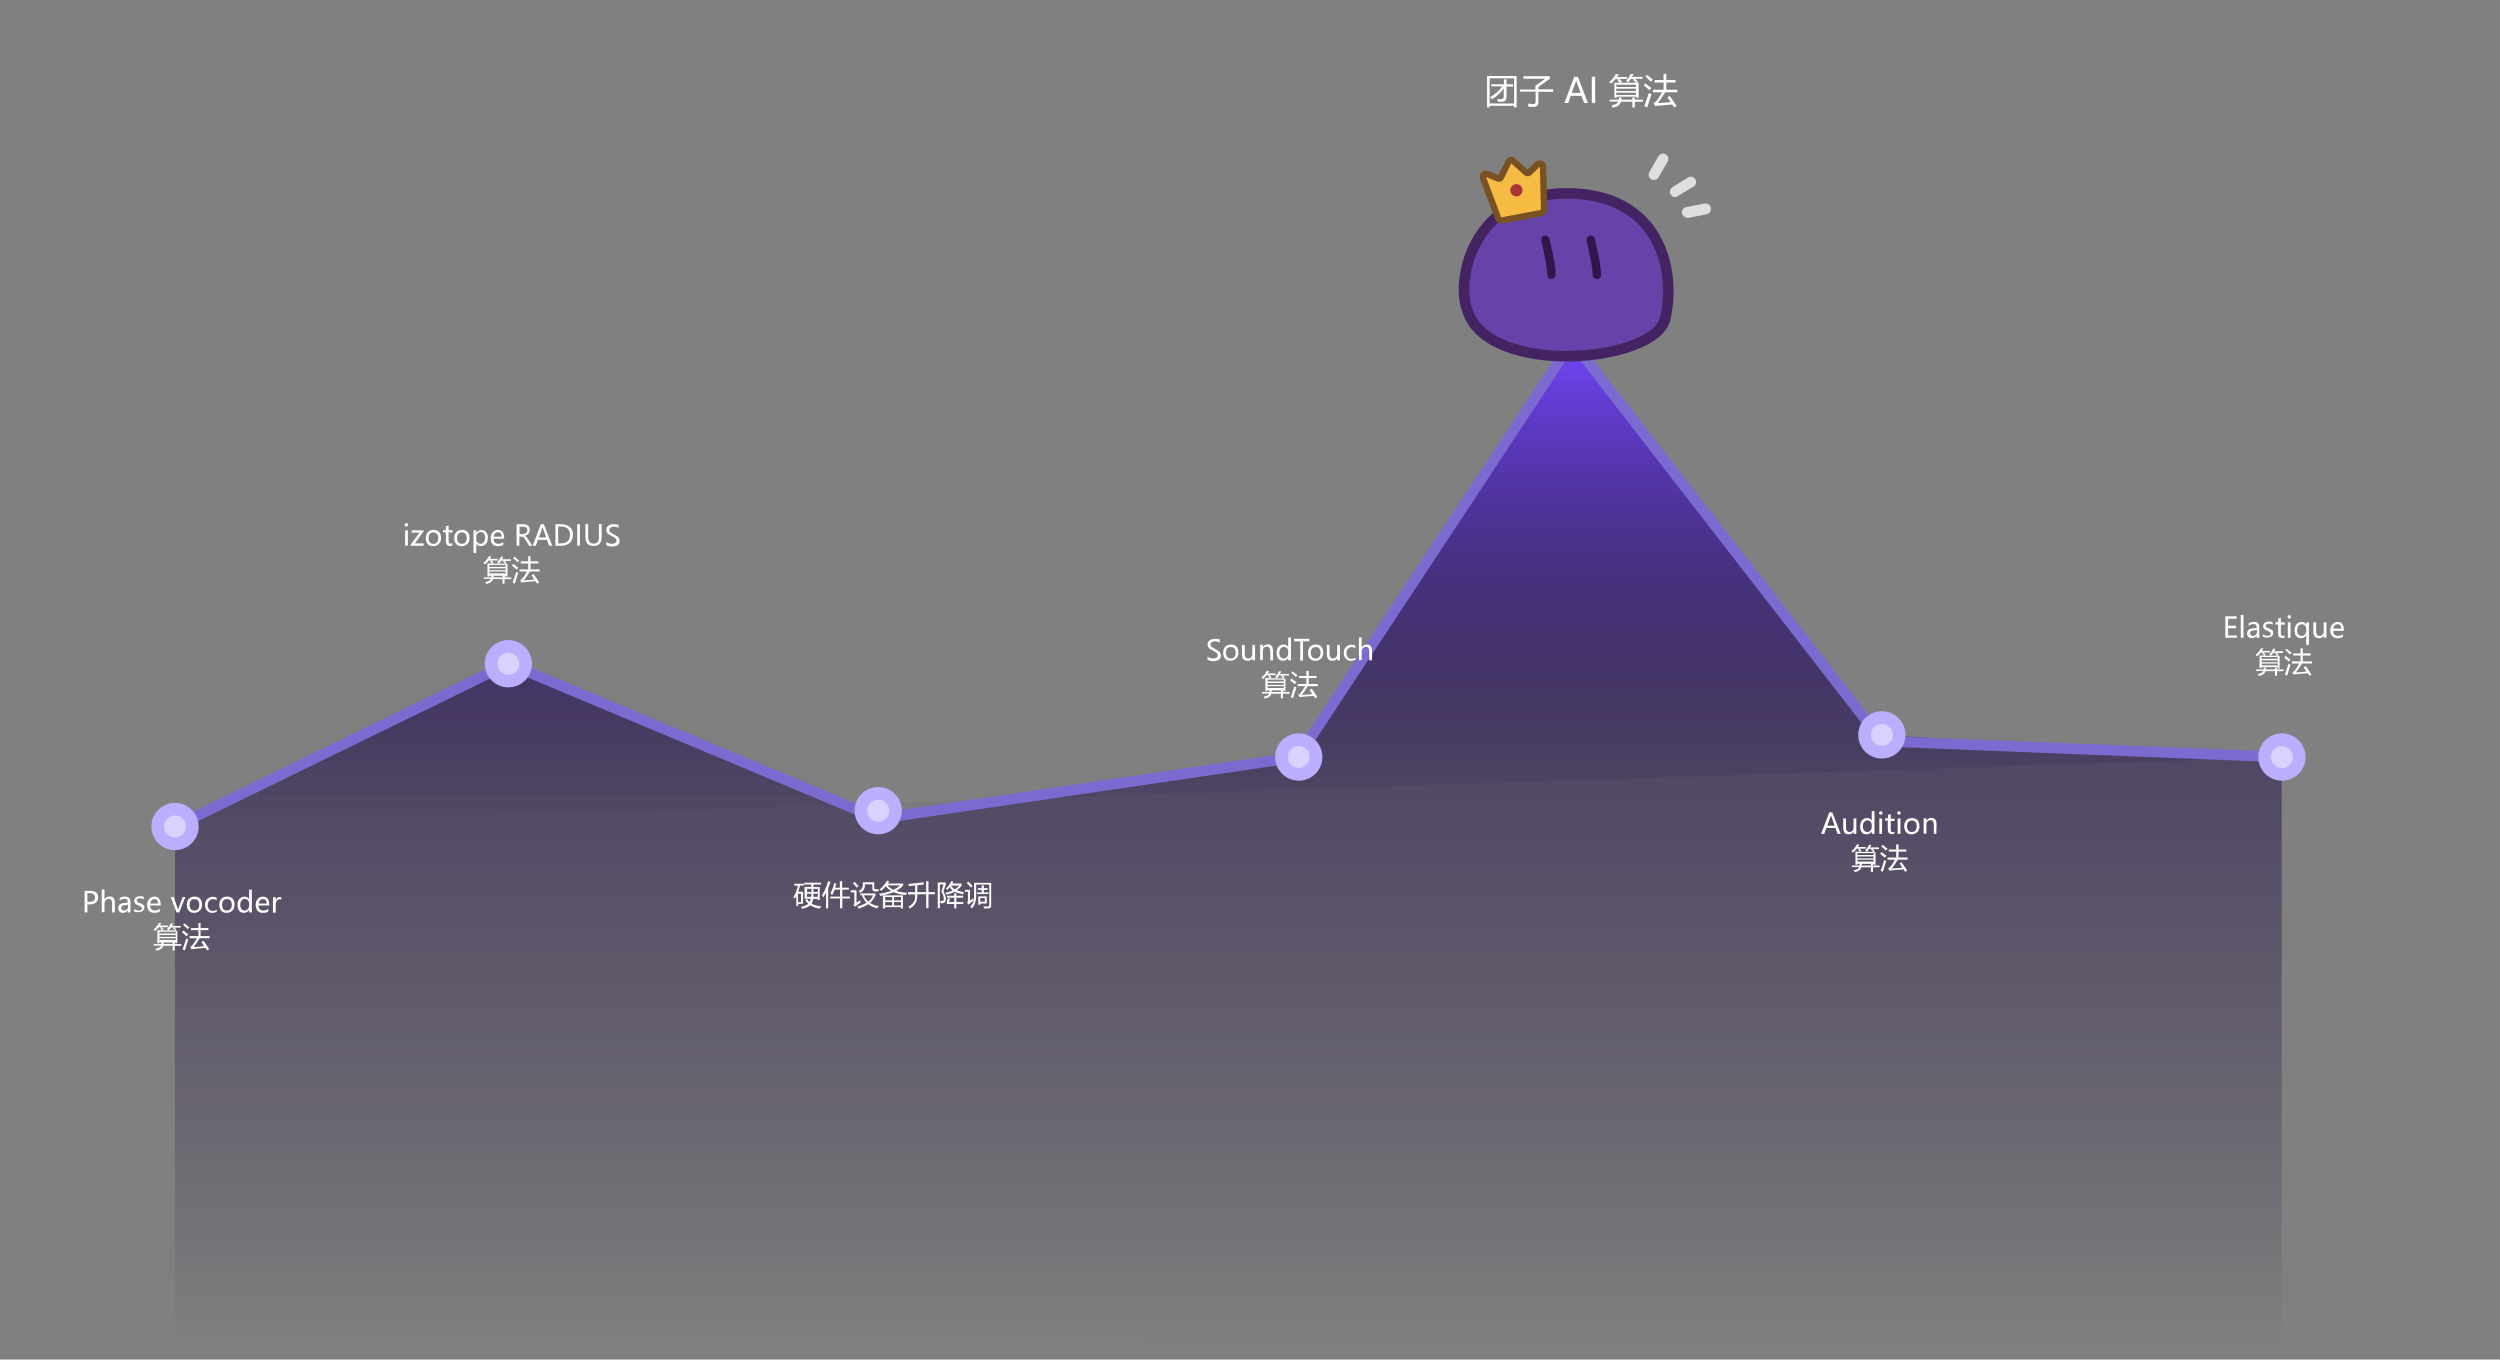 <?xml version="1.0" encoding="utf-8"?>
<!-- Generator: Adobe Illustrator 24.2.0, SVG Export Plug-In . SVG Version: 6.00 Build 0)  -->
<svg version="1.1" id="图层_1" xmlns="http://www.w3.org/2000/svg" xmlns:xlink="http://www.w3.org/1999/xlink" x="0px" y="0px"
	 viewBox="0 0 1184.2 644" style="enable-background:new 0 0 1184.2 644;" xml:space="preserve">
<rect x="0" y="0" width="1184.2" height="644" fill="#808080" stroke="none"/>
<style type="text/css">
	.st0{display:none;fill-rule:evenodd;clip-rule:evenodd;}
	.st1{fill-rule:evenodd;clip-rule:evenodd;fill:url(#路径-7_1_);}
	.st2{fill-rule:evenodd;clip-rule:evenodd;fill:url(#路径_1_);stroke:#7B6BD1;stroke-width:5;}
	.st3{fill-rule:evenodd;clip-rule:evenodd;fill:#D9D1FF;stroke:#BBAEFF;stroke-width:6;}
	.st4{fill:#FFFFFF;}
	.st5{fill-rule:evenodd;clip-rule:evenodd;fill:#6543A9;stroke:#432362;stroke-width:5;}
	.st6{fill:none;stroke:#30174B;stroke-width:4;stroke-linecap:round;stroke-linejoin:round;}
	.st7{fill:#F6BB42;stroke:#7A5123;stroke-width:3;}
	.st8{fill-rule:evenodd;clip-rule:evenodd;fill:#AC3636;}
	.st9{opacity:0.75;fill:#FFFFFF;enable-background:new    ;}
</style>
<g id="图层_2_1_">
</g>
<g id="图层_1_1_">
	<rect x="-104.9" y="-2.9" class="st0" width="1361.5" height="648"/>
	<g id="页面-1">
		<g id="画板备份-3" transform="translate(-289, -2070)">
			<g id="编组-38" transform="translate(289, 2075)">
				
					<linearGradient id="路径-7_1_" gradientUnits="userSpaceOnUse" x1="554.473" y1="0.474" x2="554.473" y2="1.222" gradientTransform="matrix(1333 0 0 639 -738531.25 -146)">
					<stop  offset="0" style="stop-color:#3E3068"/>
					<stop  offset="1" style="stop-color:#190632;stop-opacity:0"/>
				</linearGradient>
				<path id="路径-7" class="st1" d="M82.9,386.4l158-77.1c62.6,27.3,175.9,73.5,175.2,77.1c5.7-6.2,122.8-20.1,198.8-31.3
					l129.9-198.3L889.5,343l191.3,12v280.1l-998-6.8L82.9,386.4L82.9,386.4z"/>
				
					<linearGradient id="路径_1_" gradientUnits="userSpaceOnUse" x1="554.473" y1="0.986" x2="554.473" y2="1.734" gradientTransform="matrix(1333 0 0 307 -738531.25 -146)">
					<stop  offset="0" style="stop-color:#7346FA"/>
					<stop  offset="1" style="stop-color:#190632;stop-opacity:0"/>
				</linearGradient>
				<polyline id="路径" class="st2" points="82.9,386.5 240.8,309.4 416,382.8 614.8,353.6 744.7,156.7 891.6,346.1 1080.9,353.6 
									"/>
				<circle id="椭圆形备份" class="st3" cx="891.4" cy="343.1" r="8.2"/>
				<circle id="椭圆形备份-6" class="st3" cx="1080.9" cy="353.6" r="8.2"/>
				<circle id="椭圆形备份-2" class="st3" cx="615.2" cy="353.6" r="8.2"/>
				<circle id="椭圆形备份-3" class="st3" cx="416" cy="379" r="8.2"/>
				<circle id="椭圆形备份-4" class="st3" cx="240.8" cy="309.4" r="8.2"/>
				<circle id="椭圆形备份-5" class="st3" cx="82.9" cy="386.5" r="8.2"/>
			</g>
		</g>
	</g>
	<g>
		<path class="st4" d="M41.4,428.4v3.8h-1.3V422H43c1.1,0,2,0.3,2.6,0.8s0.9,1.3,0.9,2.3s-0.4,1.8-1.1,2.4c-0.7,0.6-1.6,0.9-2.7,0.9
			L41.4,428.4L41.4,428.4z M41.4,423.1v4.1h1.2c0.8,0,1.4-0.2,1.8-0.5c0.4-0.4,0.6-0.9,0.6-1.6c0-1.3-0.8-2-2.3-2H41.4z"/>
		<path class="st4" d="M54.4,432.2h-1.3V428c0-1.5-0.5-2.2-1.6-2.2c-0.6,0-1,0.2-1.4,0.6s-0.6,1-0.6,1.6v4.1h-1.3v-10.8h1.3v4.7l0,0
			c0.6-0.9,1.4-1.4,2.4-1.4c1.6,0,2.5,1,2.5,3C54.4,427.6,54.4,432.2,54.4,432.2z"/>
		<path class="st4" d="M56.7,425.4c0.7-0.5,1.6-0.7,2.5-0.7c1.8,0,2.6,0.9,2.6,2.8v4.7h-1.3v-1.1l0,0c-0.5,0.9-1.3,1.3-2.2,1.3
			c-0.7,0-1.3-0.2-1.7-0.6s-0.6-0.9-0.6-1.6c0-1.4,0.8-2.2,2.4-2.4l2.2-0.3c0-1.2-0.5-1.8-1.5-1.8c-0.9,0-1.7,0.3-2.4,0.9V425.4z
			 M58.9,428.8c-0.6,0.1-1,0.2-1.2,0.4c-0.2,0.2-0.3,0.5-0.3,0.9c0,0.3,0.1,0.6,0.4,0.9c0.2,0.2,0.6,0.3,1,0.3c0.6,0,1-0.2,1.4-0.6
			s0.5-0.9,0.5-1.5v-0.7L58.9,428.8z"/>
		<path class="st4" d="M63.6,430.6c0.7,0.5,1.4,0.7,2.1,0.7c1,0,1.5-0.3,1.5-1c0-0.3-0.1-0.5-0.3-0.7c-0.2-0.2-0.7-0.4-1.3-0.7
			c-0.8-0.3-1.3-0.6-1.6-1c-0.2-0.3-0.4-0.7-0.4-1.2c0-0.6,0.3-1.2,0.8-1.6c0.5-0.4,1.2-0.6,2-0.6c0.6,0,1.2,0.1,1.7,0.3v1.2
			c-0.5-0.4-1.2-0.5-1.9-0.5c-0.4,0-0.8,0.1-1,0.3s-0.4,0.4-0.4,0.7c0,0.3,0.1,0.5,0.3,0.7s0.6,0.4,1.2,0.6c0.8,0.3,1.4,0.6,1.7,0.9
			c0.3,0.3,0.4,0.7,0.4,1.2c0,0.7-0.3,1.2-0.8,1.6s-1.3,0.6-2.1,0.6c-0.8,0-1.4-0.1-2-0.4v-1.1H63.6z"/>
		<path class="st4" d="M76.2,428.9h-5.1c0,0.8,0.2,1.4,0.6,1.8s1,0.6,1.7,0.6c0.8,0,1.6-0.3,2.3-0.8v1.2c-0.6,0.5-1.5,0.7-2.6,0.7
			s-1.9-0.3-2.5-1s-0.9-1.6-0.9-2.8c0-1.1,0.3-2,1-2.8s1.5-1.1,2.4-1.1c1,0,1.7,0.3,2.2,0.9s0.8,1.5,0.8,2.6L76.2,428.9L76.2,428.9z
			 M74.9,427.9c0-0.7-0.2-1.2-0.5-1.5c-0.3-0.4-0.7-0.5-1.3-0.5c-0.5,0-1,0.2-1.3,0.6s-0.6,0.9-0.7,1.5h3.8V427.9z"/>
		<path class="st4" d="M87.8,424.9l-2.9,7.3h-1.3l-2.7-7.3h1.4l1.8,5.2c0.1,0.4,0.2,0.8,0.3,1l0,0c0-0.4,0.1-0.7,0.2-1l1.9-5.2H87.8
			z"/>
		<path class="st4" d="M88.5,428.6c0-1.2,0.3-2.2,1-2.9c0.7-0.7,1.6-1,2.7-1s2,0.3,2.6,1s0.9,1.6,0.9,2.8c0,1.2-0.3,2.1-1,2.8
			c-0.7,0.7-1.6,1.1-2.7,1.1s-2-0.3-2.6-1C88.8,430.7,88.5,429.8,88.5,428.6z M89.8,428.6c0,0.8,0.2,1.5,0.6,2s1,0.7,1.7,0.7
			s1.3-0.2,1.7-0.7c0.4-0.5,0.6-1.2,0.6-2c0-0.9-0.2-1.6-0.6-2c-0.4-0.5-1-0.7-1.7-0.7s-1.3,0.2-1.7,0.7
			C90,427.1,89.8,427.7,89.8,428.6z"/>
		<path class="st4" d="M102.6,431.9c-0.6,0.3-1.2,0.5-2,0.5c-1.1,0-1.9-0.3-2.5-1s-1-1.6-1-2.6c0-1.2,0.3-2.2,1-2.9
			c0.7-0.7,1.6-1.1,2.8-1.1c0.7,0,1.2,0.1,1.7,0.4v1.3c-0.5-0.4-1.1-0.6-1.7-0.6c-0.7,0-1.3,0.3-1.8,0.8s-0.7,1.2-0.7,2.1
			c0,0.8,0.2,1.5,0.7,2c0.4,0.5,1,0.7,1.8,0.7c0.6,0,1.2-0.2,1.8-0.6v1H102.6z"/>
		<path class="st4" d="M103.9,428.6c0-1.2,0.3-2.2,1-2.9c0.7-0.7,1.6-1,2.7-1s2,0.3,2.6,1s0.9,1.6,0.9,2.8c0,1.2-0.3,2.1-1,2.8
			c-0.7,0.7-1.6,1.1-2.7,1.1s-2-0.3-2.6-1C104.2,430.7,103.9,429.8,103.9,428.6z M105.2,428.6c0,0.8,0.2,1.5,0.6,2s1,0.7,1.7,0.7
			s1.3-0.2,1.7-0.7c0.4-0.5,0.6-1.2,0.6-2c0-0.9-0.2-1.6-0.6-2c-0.4-0.5-1-0.7-1.7-0.7s-1.3,0.2-1.7,0.7S105.2,427.7,105.2,428.6z"
			/>
		<path class="st4" d="M119.3,432.2H118V431l0,0c-0.5,0.9-1.4,1.4-2.5,1.4c-0.9,0-1.7-0.3-2.2-1s-0.8-1.5-0.8-2.7s0.3-2.2,0.9-2.9
			c0.6-0.7,1.4-1.1,2.4-1.1s1.7,0.4,2.2,1.2l0,0v-4.5h1.3V432.2z M118,427.9c0-0.6-0.2-1.1-0.6-1.5s-0.9-0.6-1.4-0.6
			c-0.7,0-1.2,0.3-1.6,0.8s-0.6,1.2-0.6,2.1c0,0.8,0.2,1.5,0.6,1.9c0.4,0.5,0.9,0.7,1.5,0.7s1.1-0.2,1.5-0.7s0.6-1,0.6-1.7V427.9z"
			/>
		<path class="st4" d="M127.6,428.9h-5.1c0,0.8,0.2,1.4,0.6,1.8s1,0.6,1.7,0.6c0.8,0,1.6-0.3,2.3-0.8v1.2c-0.6,0.5-1.5,0.7-2.6,0.7
			s-1.9-0.3-2.5-1s-0.9-1.6-0.9-2.8c0-1.1,0.3-2,1-2.8s1.5-1.1,2.4-1.1c1,0,1.7,0.3,2.2,0.9s0.8,1.5,0.8,2.6L127.6,428.9
			L127.6,428.9z M126.3,427.9c0-0.7-0.2-1.2-0.5-1.5c-0.3-0.4-0.7-0.5-1.3-0.5c-0.5,0-1,0.2-1.3,0.6s-0.6,0.9-0.7,1.5h3.8V427.9z"/>
		<path class="st4" d="M133.2,426.2c-0.2-0.2-0.5-0.2-0.9-0.2c-0.5,0-0.9,0.2-1.2,0.7s-0.5,1.1-0.5,1.9v3.7h-1.3V425h1.3v1.5l0,0
			c0.4-1.1,1-1.6,1.9-1.6c0.3,0,0.5,0,0.7,0.1V426.2z"/>
		<path class="st4" d="M74.6,440.6h2.2c-0.3-0.4-0.7-0.8-1-1.1l0.5-0.3h-1.1c-0.5,0.7-1.1,1.3-1.8,1.8c-0.2-0.2-0.4-0.4-0.7-0.7
			c1.1-0.8,1.9-1.9,2.6-3.1h1.1c-0.2,0.4-0.4,0.8-0.7,1.2h3.8v0.8h-3c0.3,0.3,0.6,0.7,1,1l-0.6,0.5H83c-0.3-0.4-0.7-0.8-1.1-1.1
			l0.5-0.3H81c-0.3,0.5-0.7,1-1.1,1.4c-0.2-0.2-0.5-0.4-0.8-0.6c0.7-0.8,1.4-1.7,1.8-2.7H82c-0.2,0.4-0.4,0.8-0.6,1.2h4.2v0.8h-3
			c0.4,0.3,0.7,0.6,1,1l-0.6,0.5h1v5.9h-0.9v-0.4h-7.7v0.4h-0.9L74.6,440.6L74.6,440.6z M72.8,447.2h3.6c0-0.3,0.1-0.5,0.1-0.8h1
			c0,0.3,0,0.6,0,0.8h4.3v-0.8h1v0.8h3.1v0.8h-3.1v2.2h-1V448h-4.5c-0.3,1.2-1.4,2-3.1,2.3c-0.2-0.3-0.4-0.6-0.6-0.9
			c1.5-0.2,2.4-0.7,2.7-1.5h-3.4L72.8,447.2L72.8,447.2z M83.2,441.3h-7.7v0.9h7.7V441.3z M75.5,443.8h7.7v-0.9h-7.7V443.8z
			 M75.5,445.3h7.7v-0.9h-7.7V445.3z"/>
		<path class="st4" d="M86.9,440.8c0.7,0.5,1.4,1.1,2.3,1.8c-0.3,0.4-0.6,0.7-0.8,0.9c-1-0.9-1.7-1.5-2.2-1.9L86.9,440.8z
			 M88.2,444.6c0.3,0.1,0.7,0.3,1,0.4c-0.6,1.9-1.2,3.6-1.6,5.1l-1.1-0.4C87,448.2,87.6,446.5,88.2,444.6z M87.4,437.4
			c0.7,0.6,1.5,1.2,2.3,1.9c-0.3,0.3-0.6,0.6-0.8,0.8c-0.8-0.8-1.5-1.5-2.2-2L87.4,437.4z M96.4,445.6c0.8,1.2,1.8,2.5,2.7,4
			c-0.4,0.2-0.7,0.4-1,0.6c-0.2-0.4-0.5-0.8-0.7-1.2c-2.9,0.2-5.2,0.4-6.8,0.6l-0.5-1.1c0.6-0.2,1.1-0.8,1.6-1.5
			c0.6-0.8,1.1-1.7,1.6-2.6h-3.5v-1H94v-2.8h-3.5v-1H94v-2.4h1v2.4h3.7v1H95v2.8h4.3v1h-4.7c-1,1.6-1.9,3-2.9,4.2
			c1.7-0.1,3.4-0.2,5-0.4c-0.5-0.7-0.9-1.4-1.3-2L96.4,445.6z"/>
	</g>
	<g>
		<path class="st4" d="M191.7,248.6c0-0.2,0.1-0.4,0.2-0.6c0.2-0.2,0.3-0.2,0.6-0.2c0.2,0,0.4,0.1,0.6,0.2c0.2,0.2,0.2,0.3,0.2,0.6
			c0,0.2-0.1,0.4-0.2,0.6c-0.2,0.2-0.4,0.2-0.6,0.2s-0.4-0.1-0.6-0.2C191.8,249,191.7,248.9,191.7,248.6z M191.9,258.5v-7.3h1.3v7.3
			H191.9z"/>
		<path class="st4" d="M200.6,258.5h-6.1v-0.4l4.2-5.8H195v-1.1h5.7v0.4l-4.2,5.8h4.2L200.6,258.5L200.6,258.5z"/>
		<path class="st4" d="M201.7,254.9c0-1.2,0.3-2.2,1-2.9s1.6-1,2.7-1c1.1,0,2,0.3,2.6,1s0.9,1.6,0.9,2.8s-0.3,2.1-1,2.8
			s-1.6,1.1-2.7,1.1c-1.1,0-2-0.3-2.6-1S201.7,256.1,201.7,254.9z M203,254.9c0,0.8,0.2,1.5,0.6,2c0.4,0.5,1,0.7,1.7,0.7
			s1.3-0.2,1.7-0.7s0.6-1.2,0.6-2c0-0.9-0.2-1.6-0.6-2s-1-0.7-1.7-0.7s-1.3,0.2-1.7,0.7C203.2,253.3,203,254,203,254.9z"/>
		<path class="st4" d="M214.3,258.4c-0.3,0.2-0.7,0.2-1.1,0.2c-1.3,0-2-0.7-2-2.2v-4.2h-1.3v-1.1h1.3v-1.8l1.3-0.4v2.2h1.8v1.1h-1.8
			v4c0,0.5,0.1,0.8,0.2,1c0.2,0.2,0.4,0.3,0.8,0.3c0.3,0,0.5-0.1,0.8-0.2V258.4z"/>
		<path class="st4" d="M215.2,254.9c0-1.2,0.3-2.2,1-2.9s1.6-1,2.7-1c1.1,0,2,0.3,2.6,1s0.9,1.6,0.9,2.8s-0.3,2.1-1,2.8
			s-1.6,1.1-2.7,1.1c-1.1,0-2-0.3-2.6-1S215.2,256.1,215.2,254.9z M216.5,254.9c0,0.8,0.2,1.5,0.6,2c0.4,0.5,1,0.7,1.7,0.7
			s1.3-0.2,1.7-0.7s0.6-1.2,0.6-2c0-0.9-0.2-1.6-0.6-2s-1-0.7-1.7-0.7s-1.3,0.2-1.7,0.7C216.7,253.3,216.5,254,216.5,254.9z"/>
		<path class="st4" d="M225.6,257.5v4.4h-1.3v-10.7h1.3v1.3l0,0c0.6-1,1.4-1.4,2.5-1.4c0.9,0,1.7,0.3,2.2,1s0.8,1.5,0.8,2.6
			c0,1.2-0.3,2.2-0.9,2.9c-0.6,0.7-1.4,1.1-2.4,1.1C226.8,258.7,226.1,258.3,225.6,257.5L225.6,257.5z M225.6,255.5
			c0,0.6,0.2,1.1,0.6,1.5c0.4,0.4,0.9,0.6,1.4,0.6c0.7,0,1.2-0.3,1.6-0.8c0.4-0.5,0.6-1.3,0.6-2.2c0-0.8-0.2-1.4-0.5-1.9
			c-0.4-0.4-0.9-0.7-1.5-0.7s-1.2,0.2-1.6,0.7c-0.4,0.5-0.6,1-0.6,1.7V255.5z"/>
		<path class="st4" d="M238.9,255.2h-5.1c0,0.8,0.2,1.4,0.6,1.8s1,0.6,1.7,0.6c0.8,0,1.6-0.3,2.3-0.8v1.2c-0.6,0.5-1.5,0.7-2.6,0.7
			s-1.9-0.3-2.5-1s-0.9-1.6-0.9-2.8c0-1.1,0.3-2,1-2.8c0.6-0.7,1.5-1.1,2.4-1.1c1,0,1.7,0.3,2.2,0.9c0.5,0.6,0.8,1.5,0.8,2.6v0.7
			H238.9z M237.6,254.1c0-0.7-0.2-1.2-0.5-1.5c-0.3-0.4-0.7-0.5-1.3-0.5c-0.5,0-1,0.2-1.3,0.6c-0.4,0.4-0.6,0.9-0.7,1.5h3.8V254.1z"
			/>
		<path class="st4" d="M252.2,258.5h-1.6l-1.7-2.8c-0.3-0.6-0.6-1-0.9-1.2c-0.3-0.2-0.6-0.3-1-0.3h-1v4.3h-1.3v-10.2h3.1
			c1,0,1.8,0.2,2.3,0.7c0.6,0.5,0.8,1.2,0.8,2c0,1.4-0.8,2.3-2.3,2.8l0,0c0.3,0.1,0.5,0.3,0.7,0.5s0.5,0.6,0.8,1.1L252.2,258.5z
			 M246.1,249.4v3.6h1.6c0.6,0,1.1-0.2,1.5-0.5c0.4-0.4,0.6-0.8,0.6-1.4c0-0.5-0.2-0.9-0.5-1.2s-0.8-0.4-1.5-0.4h-1.7V249.4z"/>
		<path class="st4" d="M261.6,258.5h-1.5l-1-2.8h-4.3l-1,2.8h-1.5l3.9-10.2h1.4L261.6,258.5z M258.7,254.6l-1.5-4.3
			c0-0.1-0.1-0.4-0.2-0.7l0,0c0,0.3-0.1,0.5-0.2,0.7l-1.5,4.3H258.7z"/>
		<path class="st4" d="M263.1,258.5v-10.2h2.9c1.6,0,2.8,0.5,3.9,1.4s1.5,2.1,1.5,3.6c0,1.6-0.5,2.9-1.5,3.8s-2.4,1.4-4,1.4H263.1z
			 M264.4,249.5v7.9h1.5c1.3,0,2.3-0.4,3-1.1s1.1-1.7,1.1-3s-0.4-2.2-1.1-2.9c-0.7-0.6-1.7-1-3-1h-1.5V249.5z"/>
		<path class="st4" d="M274.7,248.3v10.2h-1.3v-10.2H274.7z"/>
		<path class="st4" d="M285,254.3c0,2.9-1.3,4.3-3.9,4.3c-2.5,0-3.8-1.4-3.8-4.2v-6.2h1.3v6.2c0,2,0.9,3.1,2.6,3.1s2.5-1,2.5-3v-6.3
			h1.3V254.3z"/>
		<path class="st4" d="M287,256.6c0.3,0.3,0.7,0.5,1.3,0.7c0.5,0.2,1,0.3,1.5,0.3c1.4,0,2.2-0.5,2.2-1.5c0-0.3-0.1-0.5-0.2-0.8
			c-0.2-0.2-0.4-0.4-0.6-0.6c-0.3-0.2-0.8-0.4-1.5-0.8c-1-0.5-1.7-1-2-1.4s-0.5-0.9-0.5-1.5c0-0.8,0.3-1.5,1-2s1.5-0.7,2.6-0.7
			c1,0,1.8,0.1,2.2,0.4v1.4c-0.6-0.4-1.4-0.6-2.3-0.6c-0.6,0-1.1,0.1-1.5,0.4c-0.4,0.3-0.6,0.6-0.6,1.1c0,0.4,0.1,0.8,0.4,1
			c0.3,0.3,0.9,0.6,1.8,1.1c1,0.5,1.7,1,2.1,1.4c0.4,0.5,0.6,1,0.6,1.6c0,0.9-0.3,1.6-1,2.1s-1.6,0.7-2.7,0.7
			c-0.4,0-0.9-0.1-1.4-0.2s-0.9-0.3-1.2-0.4v-1.7H287z"/>
		<path class="st4" d="M230.9,266.9h2.2c-0.3-0.4-0.7-0.8-1-1.1l0.5-0.3h-1.1c-0.5,0.7-1.1,1.3-1.8,1.8c-0.2-0.2-0.4-0.4-0.7-0.7
			c1.1-0.8,1.9-1.9,2.6-3.1h1.1c-0.2,0.4-0.4,0.8-0.7,1.2h3.8v0.8h-3c0.3,0.3,0.6,0.7,1,1l-0.6,0.5h6.1c-0.3-0.4-0.7-0.8-1.1-1.1
			l0.5-0.3h-1.3c-0.3,0.5-0.7,1-1.1,1.4c-0.2-0.2-0.5-0.4-0.8-0.6c0.7-0.8,1.4-1.7,1.8-2.7h1.1c-0.2,0.4-0.4,0.8-0.6,1.2h4.2v0.8h-3
			c0.4,0.3,0.7,0.6,1,1l-0.6,0.5h1v5.9h-0.9v-0.4h-7.7v0.4h-0.9V266.9z M229.1,273.5h3.6c0-0.3,0.1-0.5,0.1-0.8h1c0,0.3,0,0.6,0,0.8
			h4.3v-0.8h1v0.8h3.1v0.8H239v2.2h-1v-2.2h-4.5c-0.3,1.2-1.4,2-3.1,2.3c-0.2-0.3-0.4-0.6-0.6-0.9c1.5-0.2,2.4-0.7,2.7-1.5h-3.4
			L229.1,273.5L229.1,273.5z M239.5,267.6h-7.7v0.9h7.7V267.6z M231.8,270.1h7.7v-0.9h-7.7V270.1z M231.8,271.6h7.7v-0.9h-7.7V271.6
			z"/>
		<path class="st4" d="M243.2,267.1c0.7,0.5,1.4,1.1,2.3,1.8c-0.3,0.4-0.6,0.7-0.8,0.9c-1-0.9-1.7-1.5-2.2-1.9L243.2,267.1z
			 M244.5,270.9c0.3,0.1,0.7,0.3,1,0.4c-0.6,1.9-1.2,3.6-1.6,5.1l-1.1-0.4C243.4,274.5,243.9,272.8,244.5,270.9z M243.7,263.7
			c0.7,0.6,1.5,1.2,2.3,1.9c-0.3,0.3-0.6,0.6-0.8,0.8c-0.8-0.8-1.5-1.5-2.2-2L243.7,263.7z M252.7,271.9c0.8,1.2,1.8,2.5,2.7,4
			c-0.4,0.2-0.7,0.4-1,0.6c-0.2-0.4-0.5-0.8-0.7-1.2c-2.9,0.2-5.2,0.4-6.8,0.6l-0.5-1.1c0.6-0.2,1.1-0.8,1.6-1.5
			c0.6-0.8,1.1-1.7,1.6-2.6h-3.5v-1h4.1v-2.8h-3.5v-1h3.5v-2.4h1.1v2.4h3.7v1h-3.7v2.8h4.3v1H251c-1,1.6-1.9,3-2.9,4.2
			c1.7-0.1,3.4-0.2,5-0.4c-0.5-0.7-0.9-1.4-1.3-2L252.7,271.9z"/>
	</g>
	<g>
		<path class="st4" d="M375.8,425c1-1.6,1.7-3.4,2.2-5.5h-1.8v-0.9h4.6v0.9h-1.9c-0.2,1-0.5,2-0.8,2.9h2.3v5.7h-2.3v1h-0.9v-4.7
			c-0.2,0.4-0.5,0.9-0.7,1.2C376.3,425.6,376,425.3,375.8,425z M379.4,427.3v-4H378v4H379.4z M381.3,420.1h3V419H381v-0.9h7.9v0.9
			h-3.6v1.2h3v6.1h-1v-0.5h-2.2c-0.1,0.9-0.3,1.7-0.7,2.2c1.2,0.7,2.7,1.1,4.6,1.3c-0.2,0.3-0.4,0.7-0.7,1.1
			c-1.9-0.3-3.4-0.8-4.5-1.6c-0.7,0.7-2,1.3-3.8,1.7c-0.2-0.3-0.3-0.6-0.6-0.9c1.6-0.4,2.8-0.9,3.5-1.5c-0.6-0.5-1.1-1.1-1.4-1.8
			l0.8-0.4c0.3,0.5,0.7,1,1.2,1.4c0.2-0.4,0.4-0.9,0.5-1.6h-2.9v-5.6H381.3z M382.3,422.5h2.1V421h-2.1V422.5z M384.3,424.8
			c0-0.4,0-0.9,0-1.5h-2.1v1.5H384.3z M385.3,424.8h2.1v-1.5h-2.1C385.3,423.7,385.3,424.2,385.3,424.8z M387.4,421h-2.1v1.5h2.1
			V421z"/>
		<path class="st4" d="M389.4,423.9c1.2-1.8,2.2-4,2.9-6.5l1.1,0.3c-0.3,1-0.7,2-1.1,2.9v9.7h-1v-7.5c-0.4,0.8-0.9,1.6-1.4,2.3
			C389.7,424.7,389.6,424.3,389.4,423.9z M393.3,424.7h4.6v-3.3h-2.5c-0.4,0.9-0.7,1.8-1.2,2.5c-0.3-0.2-0.5-0.5-0.9-0.7
			c0.8-1.5,1.5-3.1,1.8-4.9l1.1,0.3c-0.2,0.7-0.4,1.3-0.6,1.9h2.2v-3.1h1.1v3.1h3.2v0.9H399v3.3h3.6v0.9H399v4.6h-1.1v-4.6h-4.6
			V424.7z"/>
		<path class="st4" d="M407.5,426.4c0,0.4,0,0.8,0.1,1.2c-1.2,0.8-2.1,1.4-2.7,1.9l-0.6-0.9c0.3-0.3,0.4-0.7,0.4-1.2v-4.7H403v-1
			h2.7v5.9C406.3,427.2,406.9,426.8,407.5,426.4z M404.8,417.7c0.7,0.7,1.3,1.3,1.9,2l-0.9,0.8c-0.6-0.8-1.2-1.5-1.8-2.1
			L404.8,417.7z M407.5,424.1v-0.9h7.2v0.9c-0.7,1.5-1.6,2.7-2.6,3.6c1.1,0.7,2.5,1.3,4.1,1.5c-0.3,0.4-0.6,0.8-0.8,1.1
			c-1.6-0.5-2.9-1.1-4.1-2c-1.2,0.8-2.7,1.5-4.5,2.1c-0.2-0.3-0.5-0.6-0.7-1c1.7-0.5,3.2-1.1,4.4-1.8c-1-1-1.8-2.2-2.2-3.6
			L407.5,424.1L407.5,424.1z M413,418.9h-3.3v0.4c0,1.6-0.7,2.8-2.2,3.6c-0.2-0.3-0.5-0.6-0.8-0.8c1.3-0.7,2-1.6,2-2.8v-1.4h5.4v2.7
			c0,0.4,0.2,0.6,0.6,0.6h1.5c0,0.4-0.1,0.7-0.1,1h-1.7c-0.8,0-1.2-0.5-1.2-1.4v-1.9H413z M409.2,424.1c0.4,1.1,1.1,2.1,2.1,3
			c0.9-0.7,1.7-1.7,2.2-3H409.2z"/>
		<path class="st4" d="M420.2,417.1l1,0.4c-0.2,0.3-0.4,0.6-0.6,1h7.2v0.9c-0.8,1-1.9,1.8-3.3,2.6c1.5,0.5,3.2,0.8,5.2,0.9
			c-0.3,0.4-0.5,0.8-0.7,1.1c-2.3-0.3-4.2-0.7-5.7-1.4c-1.7,0.7-3.9,1.3-6.3,1.8c-0.2-0.3-0.3-0.6-0.6-1c2.2-0.3,4.1-0.8,5.7-1.4
			c-1-0.6-1.9-1.3-2.5-2.2c-0.7,0.8-1.4,1.5-2.2,2.2c-0.2-0.3-0.5-0.5-0.7-0.7C418.2,420,419.4,418.6,420.2,417.1z M418.3,424.1h9.4
			v6.2h-1v-0.6h-7.5v0.6h-1v-6.2H418.3z M419.3,426.5h3.3v-1.6h-3.3V426.5z M419.3,428.9h3.3v-1.6h-3.3V428.9z M426.3,419.4h-5.9
			c0.7,0.8,1.6,1.5,2.8,2.1C424.4,420.9,425.5,420.2,426.3,419.4z M426.8,424.9h-3.3v1.6h3.3V424.9z M423.5,428.9h3.3v-1.6h-3.3
			V428.9z"/>
		<path class="st4" d="M430.1,422.6h3.4v-3.2c-0.9,0.1-1.9,0.2-3,0.3c0-0.3-0.1-0.6-0.2-1c2.8-0.2,5.1-0.5,7.1-0.8l0.3,1
			c-1,0.2-2,0.3-3.2,0.4v3.3h4.2v-5.2h1.1v5.2h3.1v1h-3.1v6.6h-1.1v-6.6h-4.2c0,1.8-0.2,3.2-0.7,4c-0.5,1-1.4,1.9-2.8,2.8
			c-0.2-0.2-0.4-0.5-0.7-0.9c1.3-0.8,2.2-1.6,2.6-2.4c0.4-0.6,0.6-1.8,0.6-3.4h-3.4L430.1,422.6L430.1,422.6z"/>
		<path class="st4" d="M448,425c0.2,1.6-0.2,2.6-1.3,2.8c-0.3,0.1-0.7,0.1-1.1,0c-0.1-0.4-0.2-0.7-0.3-1.1c0.4,0.1,0.8,0.1,1.1,0.1
			c0.6-0.1,0.8-0.7,0.6-1.9c-0.2-0.9-0.5-1.7-1.1-2.4c0.4-1.3,0.7-2.4,1-3.5h-1.7v11.2h-1V418h3.8v0.9c-0.6,1.8-0.9,2.9-1.1,3.4
			C447.5,423.3,447.8,424.1,448,425z M448.1,420.9c1-1,1.9-2.2,2.6-3.6l0.9,0.4c-0.2,0.3-0.3,0.6-0.5,0.8h4.4v0.9
			c-0.5,0.9-1.3,1.6-2.3,2.3c0.8,0.3,1.9,0.6,3.4,0.9c0,0.1-0.2,0.4-0.4,1c-1.7-0.3-3.1-0.7-4-1.2c-1.1,0.6-2.4,1.1-3.9,1.4
			c-0.1-0.3-0.3-0.6-0.5-0.9c1.3-0.3,2.5-0.6,3.5-1.1c-0.6-0.4-1-1-1.4-1.6c-0.4,0.5-0.8,1-1.2,1.4
			C448.6,421.3,448.4,421.1,448.1,420.9z M449.5,427.3h2.5v-2.1h-3.4v-0.9h3.4v-1.2h1v1.2h3.2v0.9H453v2.1h3.3v0.9H453v2.1h-1v-2.1
			h-3.5v-1l0.5-1.7h1L449.5,427.3z M454.4,419.5h-3.9c0.5,0.8,1.1,1.4,1.8,1.8C453.2,420.7,453.9,420.1,454.4,419.5z"/>
		<path class="st4" d="M461,425.5c0,0.4,0,0.8,0.1,1.1c-0.9,0.7-1.7,1.3-2.4,1.9l-0.6-0.9c0.3-0.3,0.4-0.7,0.4-1.2v-4h-1.4v-0.9h2.4
			v5.1C460,426.3,460.5,425.9,461,425.5z M458.7,417.6c0.6,0.6,1.3,1.3,2,2.1l-0.9,0.7c-0.7-0.9-1.3-1.6-1.9-2.2L458.7,417.6z
			 M462.4,419v5.4c0,2.6-0.7,4.5-2.1,5.9c-0.2-0.3-0.4-0.6-0.7-0.8c1.2-1.2,1.8-2.8,1.8-4.9v-6.4h8.1v10.6c0,1-0.4,1.5-1.3,1.5
			c-0.5,0-1.2,0-2.1,0c0-0.3-0.1-0.7-0.2-1c0.9,0.1,1.6,0.1,2,0.1s0.7-0.2,0.7-0.7V419H462.4z M462.8,422.7h2.2v-1.2h-1.8v-0.8h1.8
			v-1.3h1v1.3h1.8v0.8H466v1.2h2.2v0.8h-5.4L462.8,422.7L462.8,422.7z M463.4,424.6h4v3.4h-3.1v0.6h-0.9V424.6z M466.5,425.4h-2.2
			v1.7h2.2V425.4z"/>
	</g>
	<g>
		<path class="st4" d="M571.8,310.9c0.3,0.3,0.7,0.5,1.3,0.7c0.5,0.2,1,0.3,1.5,0.3c1.4,0,2.2-0.5,2.2-1.5c0-0.3-0.1-0.5-0.2-0.8
			s-0.4-0.4-0.6-0.6c-0.3-0.2-0.8-0.4-1.5-0.8c-1-0.5-1.7-1-2-1.4s-0.5-0.9-0.5-1.5c0-0.8,0.3-1.5,1-2s1.5-0.7,2.6-0.7
			c1,0,1.8,0.1,2.2,0.4v1.4c-0.6-0.4-1.4-0.6-2.3-0.6c-0.6,0-1.1,0.1-1.5,0.4s-0.6,0.6-0.6,1.1c0,0.4,0.1,0.8,0.4,1
			c0.3,0.3,0.9,0.6,1.8,1.1c1,0.5,1.7,1,2.1,1.4c0.4,0.5,0.6,1,0.6,1.6c0,0.9-0.3,1.6-1,2.1s-1.6,0.7-2.7,0.7
			c-0.4,0-0.9-0.1-1.4-0.2s-0.9-0.3-1.2-0.4v-1.7H571.8z"/>
		<path class="st4" d="M579.4,309.2c0-1.2,0.3-2.2,1-2.9c0.7-0.7,1.6-1,2.7-1c1.1,0,2,0.3,2.6,1s0.9,1.6,0.9,2.8
			c0,1.2-0.3,2.1-1,2.8c-0.7,0.7-1.6,1.1-2.7,1.1c-1.1,0-2-0.3-2.6-1C579.7,311.3,579.4,310.4,579.4,309.2z M580.7,309.2
			c0,0.8,0.2,1.5,0.6,2c0.4,0.5,1,0.7,1.7,0.7s1.3-0.2,1.7-0.7s0.6-1.2,0.6-2c0-0.9-0.2-1.6-0.6-2c-0.4-0.5-1-0.7-1.7-0.7
			s-1.3,0.2-1.7,0.7C580.9,307.6,580.7,308.3,580.7,309.2z"/>
		<path class="st4" d="M594.5,312.8h-1.3v-1.1l0,0c-0.5,0.9-1.2,1.3-2.3,1.3c-1.7,0-2.6-1-2.6-3.1v-4.4h1.3v4.2
			c0,1.5,0.6,2.2,1.7,2.2c0.6,0,1-0.2,1.4-0.6c0.3-0.4,0.5-0.9,0.5-1.6v-4.2h1.3L594.5,312.8L594.5,312.8z"/>
		<path class="st4" d="M603,312.8h-1.3v-4.2c0-1.5-0.5-2.3-1.6-2.3c-0.6,0-1,0.2-1.4,0.6s-0.5,1-0.5,1.6v4.2h-1.3v-7.3h1.3v1.2l0,0
			c0.6-0.9,1.3-1.4,2.4-1.4c0.8,0,1.4,0.3,1.8,0.8c0.4,0.5,0.6,1.3,0.6,2.2V312.8z"/>
		<path class="st4" d="M611.5,312.8h-1.3v-1.2l0,0c-0.5,0.9-1.4,1.4-2.5,1.4c-0.9,0-1.7-0.3-2.2-1s-0.8-1.5-0.8-2.7s0.3-2.2,0.9-2.9
			c0.6-0.7,1.4-1.1,2.4-1.1s1.7,0.4,2.2,1.2l0,0V302h1.3L611.5,312.8L611.5,312.8z M610.2,308.5c0-0.6-0.2-1.1-0.6-1.5
			s-0.9-0.6-1.4-0.6c-0.7,0-1.2,0.3-1.6,0.8s-0.6,1.2-0.6,2.1c0,0.8,0.2,1.5,0.6,1.9c0.4,0.5,0.9,0.7,1.5,0.7s1.1-0.2,1.5-0.7
			s0.6-1,0.6-1.7V308.5z"/>
		<path class="st4" d="M620.2,303.8h-3v9.1h-1.3v-9.1H613v-1.2h7.2V303.8z"/>
		<path class="st4" d="M619.6,309.2c0-1.2,0.3-2.2,1-2.9c0.7-0.7,1.6-1,2.7-1c1.1,0,2,0.3,2.6,1s0.9,1.6,0.9,2.8
			c0,1.2-0.3,2.1-1,2.8c-0.7,0.7-1.6,1.1-2.7,1.1c-1.1,0-2-0.3-2.6-1S619.6,310.4,619.6,309.2z M620.9,309.2c0,0.8,0.2,1.5,0.6,2
			c0.4,0.5,1,0.7,1.7,0.7s1.3-0.2,1.7-0.7s0.6-1.2,0.6-2c0-0.9-0.2-1.6-0.6-2c-0.4-0.5-1-0.7-1.7-0.7s-1.3,0.2-1.7,0.7
			C621.1,307.6,620.9,308.3,620.9,309.2z"/>
		<path class="st4" d="M634.7,312.8h-1.3v-1.1l0,0c-0.5,0.9-1.2,1.3-2.3,1.3c-1.7,0-2.6-1-2.6-3.1v-4.4h1.3v4.2
			c0,1.5,0.6,2.2,1.7,2.2c0.6,0,1-0.2,1.4-0.6c0.3-0.4,0.5-0.9,0.5-1.6v-4.2h1.3L634.7,312.8L634.7,312.8z"/>
		<path class="st4" d="M642,312.5c-0.6,0.3-1.2,0.5-2,0.5c-1.1,0-1.9-0.3-2.5-1s-1-1.6-1-2.6c0-1.2,0.3-2.2,1-2.9
			c0.7-0.7,1.6-1.1,2.8-1.1c0.7,0,1.2,0.1,1.7,0.4v1.3c-0.5-0.4-1.1-0.6-1.7-0.6c-0.7,0-1.3,0.3-1.8,0.8s-0.7,1.2-0.7,2.1
			c0,0.8,0.2,1.5,0.7,2c0.4,0.5,1,0.7,1.8,0.7c0.6,0,1.2-0.2,1.8-0.6L642,312.5L642,312.5z"/>
		<path class="st4" d="M649.9,312.8h-1.3v-4.2c0-1.5-0.5-2.2-1.6-2.2c-0.6,0-1,0.2-1.4,0.6s-0.6,1-0.6,1.6v4.1h-1.3V302h1.3v4.7l0,0
			c0.6-0.9,1.4-1.4,2.4-1.4c1.6,0,2.5,1,2.5,3L649.9,312.8L649.9,312.8z"/>
		<path class="st4" d="M599.4,321.2h2.2c-0.3-0.4-0.7-0.8-1-1.1l0.5-0.3H600c-0.5,0.7-1.1,1.3-1.8,1.8c-0.2-0.2-0.4-0.4-0.7-0.7
			c1.1-0.8,1.9-1.9,2.6-3.1h1.1c-0.2,0.4-0.4,0.8-0.7,1.2h3.8v0.8h-3c0.3,0.3,0.6,0.7,1,1l-0.6,0.5h6.1c-0.3-0.4-0.7-0.8-1.1-1.1
			l0.5-0.3h-1.3c-0.3,0.5-0.7,1-1.1,1.4c-0.2-0.2-0.5-0.4-0.8-0.6c0.7-0.8,1.4-1.7,1.8-2.7h1.1c-0.2,0.4-0.4,0.8-0.6,1.2h4.2v0.8h-3
			c0.4,0.3,0.7,0.6,1,1l-0.6,0.5h1v5.9H608V327h-7.7v0.4h-0.9L599.4,321.2L599.4,321.2z M597.7,327.8h3.6c0-0.3,0.1-0.5,0.1-0.8h1
			c0,0.3,0,0.6,0,0.8h4.3V327h1v0.8h3.1v0.8h-3.1v2.2h-1v-2.2h-4.5c-0.3,1.2-1.4,2-3.1,2.3c-0.2-0.3-0.4-0.6-0.6-0.9
			c1.5-0.2,2.4-0.7,2.7-1.5h-3.4L597.7,327.8L597.7,327.8z M608.1,321.9h-7.7v0.9h7.7V321.9z M600.4,324.4h7.7v-0.9h-7.7V324.4z
			 M600.4,325.9h7.7V325h-7.7V325.9z"/>
		<path class="st4" d="M611.8,321.4c0.7,0.5,1.4,1.1,2.3,1.8c-0.3,0.4-0.6,0.7-0.8,0.9c-1-0.9-1.7-1.5-2.2-1.9L611.8,321.4z
			 M613.1,325.2c0.3,0.1,0.7,0.3,1,0.4c-0.6,1.9-1.2,3.6-1.6,5.1l-1.1-0.4C611.9,328.8,612.5,327.1,613.1,325.2z M612.3,318
			c0.7,0.6,1.5,1.2,2.3,1.9c-0.3,0.3-0.6,0.6-0.8,0.8c-0.8-0.8-1.5-1.5-2.2-2L612.3,318z M621.3,326.2c0.8,1.2,1.8,2.5,2.7,4
			c-0.4,0.2-0.7,0.4-1,0.6c-0.2-0.4-0.5-0.8-0.7-1.2c-2.9,0.2-5.2,0.4-6.8,0.6l-0.5-1.1c0.6-0.2,1.1-0.8,1.6-1.5
			c0.6-0.8,1.1-1.7,1.6-2.6h-3.5v-1h4.1v-2.8h-3.5v-1h3.5v-2.4h1.1v2.4h3.7v1h-3.7v2.8h4.3v1h-4.7c-1,1.6-1.9,3-2.9,4.2
			c1.7-0.1,3.4-0.2,5-0.4c-0.5-0.7-0.9-1.4-1.3-2L621.3,326.2z"/>
	</g>
	<g>
		<path class="st4" d="M871.9,395h-1.5l-1-2.8h-4.3l-1,2.8h-1.5l3.9-10.2h1.4L871.9,395z M869,391.1l-1.5-4.3c0-0.1-0.1-0.4-0.2-0.7
			l0,0c0,0.3-0.1,0.5-0.2,0.7l-1.5,4.3H869z"/>
		<path class="st4" d="M879.3,395H878v-1.1l0,0c-0.5,0.9-1.2,1.3-2.3,1.3c-1.7,0-2.6-1-2.6-3.1v-4.4h1.3v4.2c0,1.5,0.6,2.2,1.7,2.2
			c0.6,0,1-0.2,1.4-0.6c0.3-0.4,0.5-0.9,0.5-1.6v-4.2h1.3L879.3,395L879.3,395z"/>
		<path class="st4" d="M887.9,395h-1.3v-1.2l0,0c-0.5,0.9-1.4,1.4-2.5,1.4c-0.9,0-1.7-0.3-2.2-1s-0.8-1.5-0.8-2.7s0.3-2.2,0.9-2.9
			c0.6-0.7,1.4-1.1,2.4-1.1s1.7,0.4,2.2,1.2l0,0v-4.5h1.3L887.9,395L887.9,395z M886.6,390.7c0-0.6-0.2-1.1-0.6-1.5
			c-0.4-0.4-0.9-0.6-1.4-0.6c-0.7,0-1.2,0.3-1.6,0.8c-0.4,0.5-0.6,1.2-0.6,2.1c0,0.8,0.2,1.5,0.6,1.9s0.9,0.7,1.5,0.7
			s1.1-0.2,1.5-0.7s0.6-1,0.6-1.7V390.7z"/>
		<path class="st4" d="M890.1,385.1c0-0.2,0.1-0.4,0.2-0.6s0.3-0.2,0.6-0.2c0.2,0,0.4,0.1,0.6,0.2s0.2,0.3,0.2,0.6
			c0,0.2-0.1,0.4-0.2,0.6c-0.2,0.2-0.4,0.2-0.6,0.2s-0.4-0.1-0.6-0.2C890.1,385.6,890.1,385.4,890.1,385.1z M890.2,395v-7.3h1.3v7.3
			H890.2z"/>
		<path class="st4" d="M897.3,394.9c-0.3,0.2-0.7,0.2-1.1,0.2c-1.3,0-2-0.7-2-2.2v-4.2H893v-1.1h1.3V386l1.3-0.4v2.2h1.8v1.1h-1.8v4
			c0,0.5,0.1,0.8,0.2,1s0.4,0.3,0.8,0.3c0.3,0,0.5-0.1,0.8-0.2L897.3,394.9L897.3,394.9z"/>
		<path class="st4" d="M898.7,385.1c0-0.2,0.1-0.4,0.2-0.6s0.3-0.2,0.6-0.2c0.2,0,0.4,0.1,0.6,0.2s0.2,0.3,0.2,0.6
			c0,0.2-0.1,0.4-0.2,0.6c-0.2,0.2-0.4,0.2-0.6,0.2s-0.4-0.1-0.6-0.2C898.8,385.6,898.7,385.4,898.7,385.1z M898.9,395v-7.3h1.3v7.3
			H898.9z"/>
		<path class="st4" d="M902,391.4c0-1.2,0.3-2.2,1-2.9c0.7-0.7,1.6-1,2.7-1c1.1,0,2,0.3,2.6,1s0.9,1.6,0.9,2.8c0,1.2-0.3,2.1-1,2.8
			s-1.6,1.1-2.7,1.1c-1.1,0-2-0.3-2.6-1C902.3,393.5,902,392.6,902,391.4z M903.3,391.4c0,0.8,0.2,1.5,0.6,2s1,0.7,1.7,0.7
			s1.3-0.2,1.7-0.7s0.6-1.2,0.6-2c0-0.9-0.2-1.6-0.6-2c-0.4-0.5-1-0.7-1.7-0.7s-1.3,0.2-1.7,0.7
			C903.5,389.9,903.3,390.5,903.3,391.4z"/>
		<path class="st4" d="M917.2,395H916v-4.2c0-1.5-0.5-2.3-1.6-2.3c-0.6,0-1,0.2-1.4,0.6s-0.5,1-0.5,1.6v4.2h-1.3v-7.3h1.3v1.2l0,0
			c0.6-0.9,1.3-1.4,2.4-1.4c0.8,0,1.4,0.3,1.8,0.8c0.4,0.5,0.6,1.3,0.6,2.2L917.2,395L917.2,395z"/>
		<path class="st4" d="M878.9,403.4h2.2c-0.3-0.4-0.7-0.8-1-1.1l0.5-0.3h-1.1c-0.5,0.7-1.1,1.3-1.8,1.8c-0.2-0.2-0.4-0.4-0.7-0.7
			c1.1-0.8,1.9-1.9,2.6-3.1h1.1c-0.2,0.4-0.4,0.8-0.7,1.2h3.8v0.8h-3c0.3,0.3,0.6,0.7,1,1l-0.6,0.5h6.1c-0.3-0.4-0.7-0.8-1.1-1.1
			l0.5-0.3h-1.3c-0.3,0.5-0.7,1-1.1,1.4c-0.2-0.2-0.5-0.4-0.8-0.6c0.7-0.8,1.4-1.7,1.8-2.7h1.1c-0.2,0.4-0.4,0.8-0.6,1.2h4.2v0.8h-3
			c0.4,0.3,0.7,0.6,1,1l-0.6,0.5h1v5.9h-0.9v-0.4h-7.7v0.4h-0.9V403.4z M877.2,410h3.6c0-0.3,0.1-0.5,0.1-0.8h1c0,0.3,0,0.6,0,0.8
			h4.3v-0.8h1v0.8h3.1v0.8h-3.1v2.2h-1v-2.2h-4.5c-0.3,1.2-1.4,2-3.1,2.3c-0.2-0.3-0.4-0.6-0.6-0.9c1.5-0.2,2.4-0.7,2.7-1.5h-3.4
			L877.2,410L877.2,410z M887.5,404.1h-7.7v0.9h7.7V404.1z M879.8,406.6h7.7v-0.9h-7.7V406.6z M879.8,408.1h7.7v-0.9h-7.7V408.1z"/>
		<path class="st4" d="M891.3,403.6c0.7,0.5,1.4,1.1,2.3,1.8c-0.3,0.4-0.6,0.7-0.8,0.9c-1-0.9-1.7-1.5-2.2-1.9L891.3,403.6z
			 M892.5,407.4c0.3,0.1,0.7,0.3,1,0.4c-0.6,1.9-1.2,3.6-1.6,5.1l-1.1-0.4C891.4,411,892,409.3,892.5,407.4z M891.8,400.2
			c0.7,0.6,1.5,1.2,2.3,1.9c-0.3,0.3-0.6,0.6-0.8,0.8c-0.8-0.8-1.5-1.5-2.2-2L891.8,400.2z M900.7,408.4c0.8,1.2,1.8,2.5,2.7,4
			c-0.4,0.2-0.7,0.4-1,0.6c-0.2-0.4-0.5-0.8-0.7-1.2c-2.9,0.2-5.2,0.4-6.8,0.6l-0.5-1.1c0.6-0.2,1.1-0.8,1.6-1.5
			c0.6-0.8,1.1-1.7,1.6-2.6h-3.5v-1h4.1v-2.8h-3.5v-1h3.5V400h1.1v2.4h3.7v1h-3.7v2.8h4.3v1H899c-1,1.6-1.9,3-2.9,4.2
			c1.7-0.1,3.4-0.2,5-0.4c-0.5-0.7-0.9-1.4-1.3-2L900.7,408.4z"/>
	</g>
	<g>
		<path class="st4" d="M1059.6,302.1h-5.5v-10.2h5.3v1.2h-4v3.3h3.7v1.2h-3.7v3.4h4.2V302.1z"/>
		<path class="st4" d="M1061.4,302.1v-10.8h1.3v10.8H1061.4z"/>
		<path class="st4" d="M1065.1,295.3c0.7-0.5,1.6-0.7,2.5-0.7c1.8,0,2.6,0.9,2.6,2.8v4.7h-1.3V301l0,0c-0.5,0.9-1.3,1.3-2.2,1.3
			c-0.7,0-1.3-0.2-1.7-0.6c-0.4-0.4-0.6-0.9-0.6-1.6c0-1.4,0.8-2.2,2.4-2.4l2.2-0.3c0-1.2-0.5-1.8-1.5-1.8c-0.9,0-1.7,0.3-2.4,0.9
			V295.3z M1067.3,298.7c-0.6,0.1-1,0.2-1.2,0.4c-0.2,0.2-0.3,0.5-0.3,0.9c0,0.3,0.1,0.6,0.4,0.9c0.2,0.2,0.6,0.3,1,0.3
			c0.6,0,1-0.2,1.4-0.6s0.5-0.9,0.5-1.5v-0.7L1067.3,298.7z"/>
		<path class="st4" d="M1072,300.5c0.7,0.5,1.4,0.7,2.1,0.7c1,0,1.5-0.3,1.5-1c0-0.3-0.1-0.5-0.3-0.7c-0.2-0.2-0.7-0.4-1.3-0.7
			c-0.8-0.3-1.3-0.6-1.6-1s-0.4-0.7-0.4-1.2c0-0.6,0.3-1.2,0.8-1.6s1.2-0.6,2-0.6c0.6,0,1.2,0.1,1.7,0.3v1.2
			c-0.5-0.4-1.2-0.5-1.9-0.5c-0.4,0-0.8,0.1-1,0.3c-0.3,0.2-0.4,0.4-0.4,0.7c0,0.3,0.1,0.5,0.3,0.7c0.2,0.2,0.6,0.4,1.2,0.6
			c0.8,0.3,1.4,0.6,1.7,0.9c0.3,0.3,0.4,0.7,0.4,1.2c0,0.7-0.3,1.2-0.8,1.6s-1.3,0.6-2.1,0.6c-0.8,0-1.4-0.1-2-0.4v-1.1H1072z"/>
		<path class="st4" d="M1082.2,302c-0.3,0.2-0.7,0.2-1.1,0.2c-1.3,0-2-0.7-2-2.2v-4.2h-1.3v-1.1h1.3V293l1.3-0.4v2.2h1.8v1.1h-1.8v4
			c0,0.5,0.1,0.8,0.2,1c0.2,0.2,0.4,0.3,0.8,0.3c0.3,0,0.5-0.1,0.8-0.2L1082.2,302L1082.2,302z"/>
		<path class="st4" d="M1083.6,292.2c0-0.2,0.1-0.4,0.2-0.6c0.2-0.2,0.3-0.2,0.6-0.2c0.2,0,0.4,0.1,0.6,0.2c0.2,0.2,0.2,0.3,0.2,0.6
			c0,0.2-0.1,0.4-0.2,0.6c-0.2,0.2-0.4,0.2-0.6,0.2s-0.4-0.1-0.6-0.2C1083.7,292.6,1083.6,292.4,1083.6,292.2z M1083.7,302.1v-7.3
			h1.3v7.3H1083.7z"/>
		<path class="st4" d="M1093.7,305.5h-1.3v-4.6l0,0c-0.5,0.9-1.3,1.4-2.5,1.4c-0.9,0-1.7-0.3-2.2-1c-0.6-0.6-0.8-1.5-0.8-2.7
			s0.3-2.2,0.9-2.9c0.6-0.7,1.4-1.1,2.4-1.1s1.7,0.4,2.2,1.2l0,0v-1h1.3V305.5z M1092.4,297.8c0-0.6-0.2-1.1-0.6-1.5
			s-0.9-0.6-1.5-0.6c-0.7,0-1.2,0.3-1.6,0.8s-0.6,1.2-0.6,2.1c0,0.8,0.2,1.5,0.6,1.9c0.4,0.5,0.9,0.7,1.5,0.7c0.7,0,1.2-0.2,1.6-0.7
			s0.6-1,0.6-1.7V297.8z"/>
		<path class="st4" d="M1102,302.1h-1.3V301l0,0c-0.5,0.9-1.2,1.3-2.3,1.3c-1.7,0-2.6-1-2.6-3.1v-4.4h1.3v4.2c0,1.5,0.6,2.2,1.7,2.2
			c0.6,0,1-0.2,1.4-0.6c0.3-0.4,0.5-0.9,0.5-1.6v-4.2h1.3V302.1z"/>
		<path class="st4" d="M1110.3,298.8h-5.1c0,0.8,0.2,1.4,0.6,1.8s1,0.6,1.7,0.6c0.8,0,1.6-0.3,2.3-0.8v1.2c-0.6,0.5-1.5,0.7-2.6,0.7
			s-1.9-0.3-2.5-1s-0.9-1.6-0.9-2.8c0-1.1,0.3-2,1-2.8c0.6-0.7,1.5-1.1,2.4-1.1c1,0,1.7,0.3,2.2,0.9s0.8,1.5,0.8,2.6L1110.3,298.8
			L1110.3,298.8z M1109,297.7c0-0.7-0.2-1.2-0.5-1.5c-0.3-0.4-0.7-0.5-1.3-0.5c-0.5,0-1,0.2-1.3,0.6c-0.4,0.4-0.6,0.9-0.7,1.5h3.8
			V297.7z"/>
		<path class="st4" d="M1070.3,310.5h2.2c-0.3-0.4-0.7-0.8-1-1.1l0.5-0.3h-1.1c-0.5,0.7-1.1,1.3-1.8,1.8c-0.2-0.2-0.4-0.4-0.7-0.7
			c1.1-0.8,1.9-1.9,2.6-3.1h1.1c-0.2,0.4-0.4,0.8-0.7,1.2h3.8v0.8h-3c0.3,0.3,0.6,0.7,1,1l-0.6,0.5h6.1c-0.3-0.4-0.7-0.8-1.1-1.1
			l0.5-0.3h-1.3c-0.3,0.5-0.7,1-1.1,1.4c-0.2-0.2-0.5-0.4-0.8-0.6c0.7-0.8,1.4-1.7,1.8-2.7h1.1c-0.2,0.4-0.4,0.8-0.6,1.2h4.2v0.8h-3
			c0.4,0.3,0.7,0.6,1,1l-0.6,0.5h1v5.9h-0.9V316h-7.7v0.4h-0.9V310.5z M1068.6,317.1h3.6c0-0.3,0.1-0.5,0.1-0.8h1c0,0.3,0,0.6,0,0.8
			h4.3v-0.8h1v0.8h3.1v0.8h-3.1v2.2h-1v-2.2h-4.5c-0.3,1.2-1.4,2-3.1,2.3c-0.2-0.3-0.4-0.6-0.6-0.9c1.5-0.2,2.4-0.7,2.7-1.5h-3.4
			L1068.6,317.1L1068.6,317.1z M1078.9,311.2h-7.7v0.9h7.7V311.2z M1071.3,313.7h7.7v-0.9h-7.7V313.7z M1071.3,315.2h7.7v-0.9h-7.7
			V315.2z"/>
		<path class="st4" d="M1082.7,310.7c0.7,0.5,1.4,1.1,2.3,1.8c-0.3,0.4-0.6,0.7-0.8,0.9c-1-0.9-1.7-1.5-2.2-1.9L1082.7,310.7z
			 M1084,314.5c0.3,0.1,0.7,0.3,1,0.4c-0.6,1.9-1.2,3.6-1.6,5.1l-1.1-0.4C1082.8,318.1,1083.4,316.4,1084,314.5z M1083.2,307.3
			c0.7,0.6,1.5,1.2,2.3,1.9c-0.3,0.3-0.6,0.6-0.8,0.8c-0.8-0.8-1.5-1.5-2.2-2L1083.2,307.3z M1092.2,315.5c0.8,1.2,1.8,2.5,2.7,4
			c-0.4,0.2-0.7,0.4-1,0.6c-0.2-0.4-0.5-0.8-0.7-1.2c-2.9,0.2-5.2,0.4-6.8,0.6l-0.5-1.1c0.6-0.2,1.1-0.8,1.6-1.5
			c0.6-0.8,1.1-1.7,1.6-2.6h-3.5v-1h4.1v-2.8h-3.5v-1h3.5v-2.4h1.1v2.4h3.7v1h-3.7v2.8h4.3v1h-4.7c-1,1.6-1.9,3-2.9,4.2
			c1.7-0.1,3.4-0.2,5-0.4c-0.5-0.7-0.9-1.4-1.3-2L1092.2,315.5z"/>
	</g>
	<g>
		<path class="st4" d="M704.4,36h14v14.9h-1.2v-0.8h-11.6v0.8h-1.2V36z M717.2,37.1h-11.6V49h11.6V37.1z M706.4,39.9h6v-2.3h1.2v2.3
			h3.1V41h-3.1v4.9c0,1.5-0.7,2.3-2.2,2.3c-0.6,0-1.2,0-1.9,0c-0.1-0.4-0.1-0.8-0.3-1.3c0.7,0.1,1.3,0.1,1.8,0.1
			c0.9,0,1.3-0.5,1.3-1.5v-3.7c-1.3,2-3.2,3.8-5.7,5.3c-0.2-0.4-0.5-0.7-0.8-1.1c2.5-1.4,4.4-3.1,5.8-5.1h-5.2L706.4,39.9
			L706.4,39.9z"/>
		<path class="st4" d="M719.9,42.4h7.4v-1.8l4.6-3.3h-10.3v-1.2h12.5v1.2l-5.4,3.9v1.1h7v1.2h-7v5c0,1.4-0.7,2.1-2.2,2.1
			c-0.5,0-1.3,0-2.5,0c0-0.4-0.1-0.9-0.2-1.5c0.8,0.1,1.6,0.1,2.5,0.2c0.8,0,1.1-0.4,1.1-1.2v-4.7H720L719.9,42.4L719.9,42.4z"/>
		<path class="st4" d="M752.2,48.8h-1.8l-1.3-3.4H744l-1.2,3.4H741l4.7-12.4h1.7L752.2,48.8z M748.7,44l-1.9-5.2
			c-0.1-0.2-0.1-0.5-0.2-0.9l0,0c-0.1,0.4-0.1,0.7-0.2,0.9l-1.9,5.2H748.7z"/>
		<path class="st4" d="M755.6,36.4v12.4H754V36.4H755.6z"/>
		<path class="st4" d="M764.5,39.2h2.7c-0.4-0.5-0.8-0.9-1.2-1.4l0.6-0.4h-1.3c-0.6,0.8-1.3,1.5-2.2,2.2c-0.2-0.3-0.5-0.5-0.8-0.8
			c1.3-1,2.3-2.3,3.1-3.7h1.4c-0.3,0.5-0.5,1-0.8,1.4h4.7v0.9h-3.6c0.4,0.4,0.8,0.8,1.2,1.2l-0.8,0.6h7.4c-0.4-0.5-0.9-0.9-1.4-1.4
			l0.6-0.4h-1.6c-0.4,0.6-0.9,1.2-1.3,1.7c-0.3-0.2-0.6-0.5-1-0.8c0.9-0.9,1.7-2.1,2.2-3.3h1.4c-0.2,0.5-0.5,1-0.8,1.4h5.1v0.9h-3.6
			c0.5,0.4,0.9,0.8,1.3,1.2l-0.8,0.6h1.2v7.2h-1.1v-0.5h-9.3v0.5h-1.1v-7.1H764.5z M762.4,47.2h4.4c0-0.3,0.1-0.6,0.1-1h1.2
			c0,0.4,0,0.7-0.1,1h5.2v-1h1.2v1h3.8v1h-3.8v2.7h-1.2v-2.7h-5.4c-0.4,1.4-1.6,2.4-3.8,2.8c-0.2-0.3-0.4-0.7-0.7-1.1
			c1.8-0.3,2.9-0.9,3.2-1.8h-4.1L762.4,47.2L762.4,47.2z M774.9,40.1h-9.3v1.1h9.3V40.1z M765.6,43.1h9.3V42h-9.3V43.1z M765.6,45
			h9.3v-1.1h-9.3V45z"/>
		<path class="st4" d="M779.4,39.5c0.8,0.6,1.7,1.3,2.8,2.2c-0.4,0.4-0.7,0.8-0.9,1c-1.2-1.1-2.1-1.8-2.7-2.3L779.4,39.5z M781,44.1
			c0.4,0.2,0.8,0.3,1.3,0.5c-0.8,2.3-1.4,4.3-2,6.2l-1.4-0.5C779.6,48.4,780.3,46.4,781,44.1z M780.1,35.4c0.9,0.7,1.8,1.5,2.8,2.3
			c-0.4,0.4-0.7,0.7-0.9,1c-1-1-1.9-1.8-2.6-2.4L780.1,35.4z M790.9,45.4c1,1.4,2.1,3,3.3,4.8c-0.4,0.2-0.8,0.5-1.2,0.7
			c-0.3-0.5-0.6-1-0.9-1.4c-3.5,0.3-6.2,0.5-8.2,0.7l-0.6-1.4c0.7-0.3,1.3-0.9,2-1.9s1.4-2.1,2-3.2H783v-1.2h5v-3.4h-4.2v-1.2h4.2
			V35h1.3v2.9h4.4v1.2h-4.4v3.4h5.2v1.2h-5.7c-1.2,2-2.4,3.6-3.5,5.1c2-0.1,4.1-0.2,6.1-0.4c-0.5-0.9-1.1-1.6-1.6-2.4L790.9,45.4z"
			/>
	</g>
	<g id="页面-1_1_">
		<g id="画板备份-3_1_" transform="translate(-1136, -1999)">
			<g id="编组-5" transform="translate(1136, 2001)">
				<path id="路径-8备份" class="st5" d="M742.1,89.6c18.7,0,31,6.6,38.5,16c10,12.7,11.2,30.3,8.2,43.3
					c-1.3,5.5-7.4,9.7-15.4,12.7c-9.5,3.6-21.9,5.4-34.1,5.1c-10.8-0.3-21.4-2.3-29.6-6.3c-6.8-3.3-12.1-8-14.3-14.5
					c-2.2-5-2.6-12.3-0.9-20.1c1.4-6.8,4.5-13.9,9.5-20C711.6,96.5,724,89.6,742.1,89.6z"/>
				<path id="路径-9备份-4" class="st6" d="M732,111.6c2,8.3,2.9,13.8,2.9,16.6"/>
				<path id="路径-9备份-5" class="st6" d="M753.5,111.6c2,8.3,2.9,13.8,2.9,16.6"/>
				<g id="编组-3" transform="translate(10, 0)">
					<path id="形状" class="st7" d="M701.5,102.4c-0.8,0.2-1.7-0.4-1.9-1.2l-7.1-18.8c0-0.1,0-0.1-0.1-0.2
						c-0.2-0.9,0.4-1.8,1.3-1.9c0.2,0,0.5,0,0.7,0.1l5.3,2.2c0.5,0.2,1,0,1.2-0.5l3.8-7.7l0,0c0.3-0.6,1.1-0.9,1.7-0.5
						c0.1,0,0.2,0.1,0.2,0.2l6.4,5.7c0.4,0.3,1,0.3,1.3,0l4.1-4l0,0c0.2-0.2,0.4-0.3,0.6-0.3c0.9-0.2,1.8,0.4,1.9,1.3
						c0,0.1,0,0.1,0,0.2l0.5,20.1c0.1,0.8-0.5,1.6-1.3,1.8L701.5,102.4z"/>
					<circle id="椭圆形" class="st8" cx="708.3" cy="88.1" r="2.9"/>
				</g>
			</g>
		</g>
	</g>
	<path class="st9" d="M796.7,101.1c-0.2-0.6,0-1.3,0.4-1.9s1.1-1.1,1.7-1.1l8.6-1.7c1.5-0.2,2.8,0.6,3,2.1s-0.6,2.8-2.1,3l-8.6,1.7
		h-0.4C798,103,796.9,102.1,796.7,101.1L796.7,101.1z"/>
	<path class="st9" d="M791.3,92.1c-0.4-0.6-0.4-1.3-0.2-1.9s0.6-1.3,1.3-1.7l7.3-4.5c0.6-0.4,1.3-0.4,1.9-0.2s1.3,0.6,1.5,1.3
		c0.4,0.6,0.4,1.3,0.2,1.9s-0.6,1.3-1.3,1.5l-7.5,4.5c-0.4,0.2-0.9,0.4-1.3,0.4C792.6,93.4,791.8,92.7,791.3,92.1z"/>
	<path class="st9" d="M782.3,85c-0.6-0.4-1.1-0.9-1.3-1.5s0-1.3,0.2-1.9l4.3-7.5c0.4-0.6,0.9-1.1,1.5-1.3s1.3,0,1.9,0.2
		c0.6,0.4,1.1,0.9,1.3,1.5s0,1.3-0.2,1.9l-4.3,7.5c-0.4,0.9-1.3,1.3-2.4,1.3C783.2,85.4,782.8,85.2,782.3,85z"/>
</g>
</svg>
